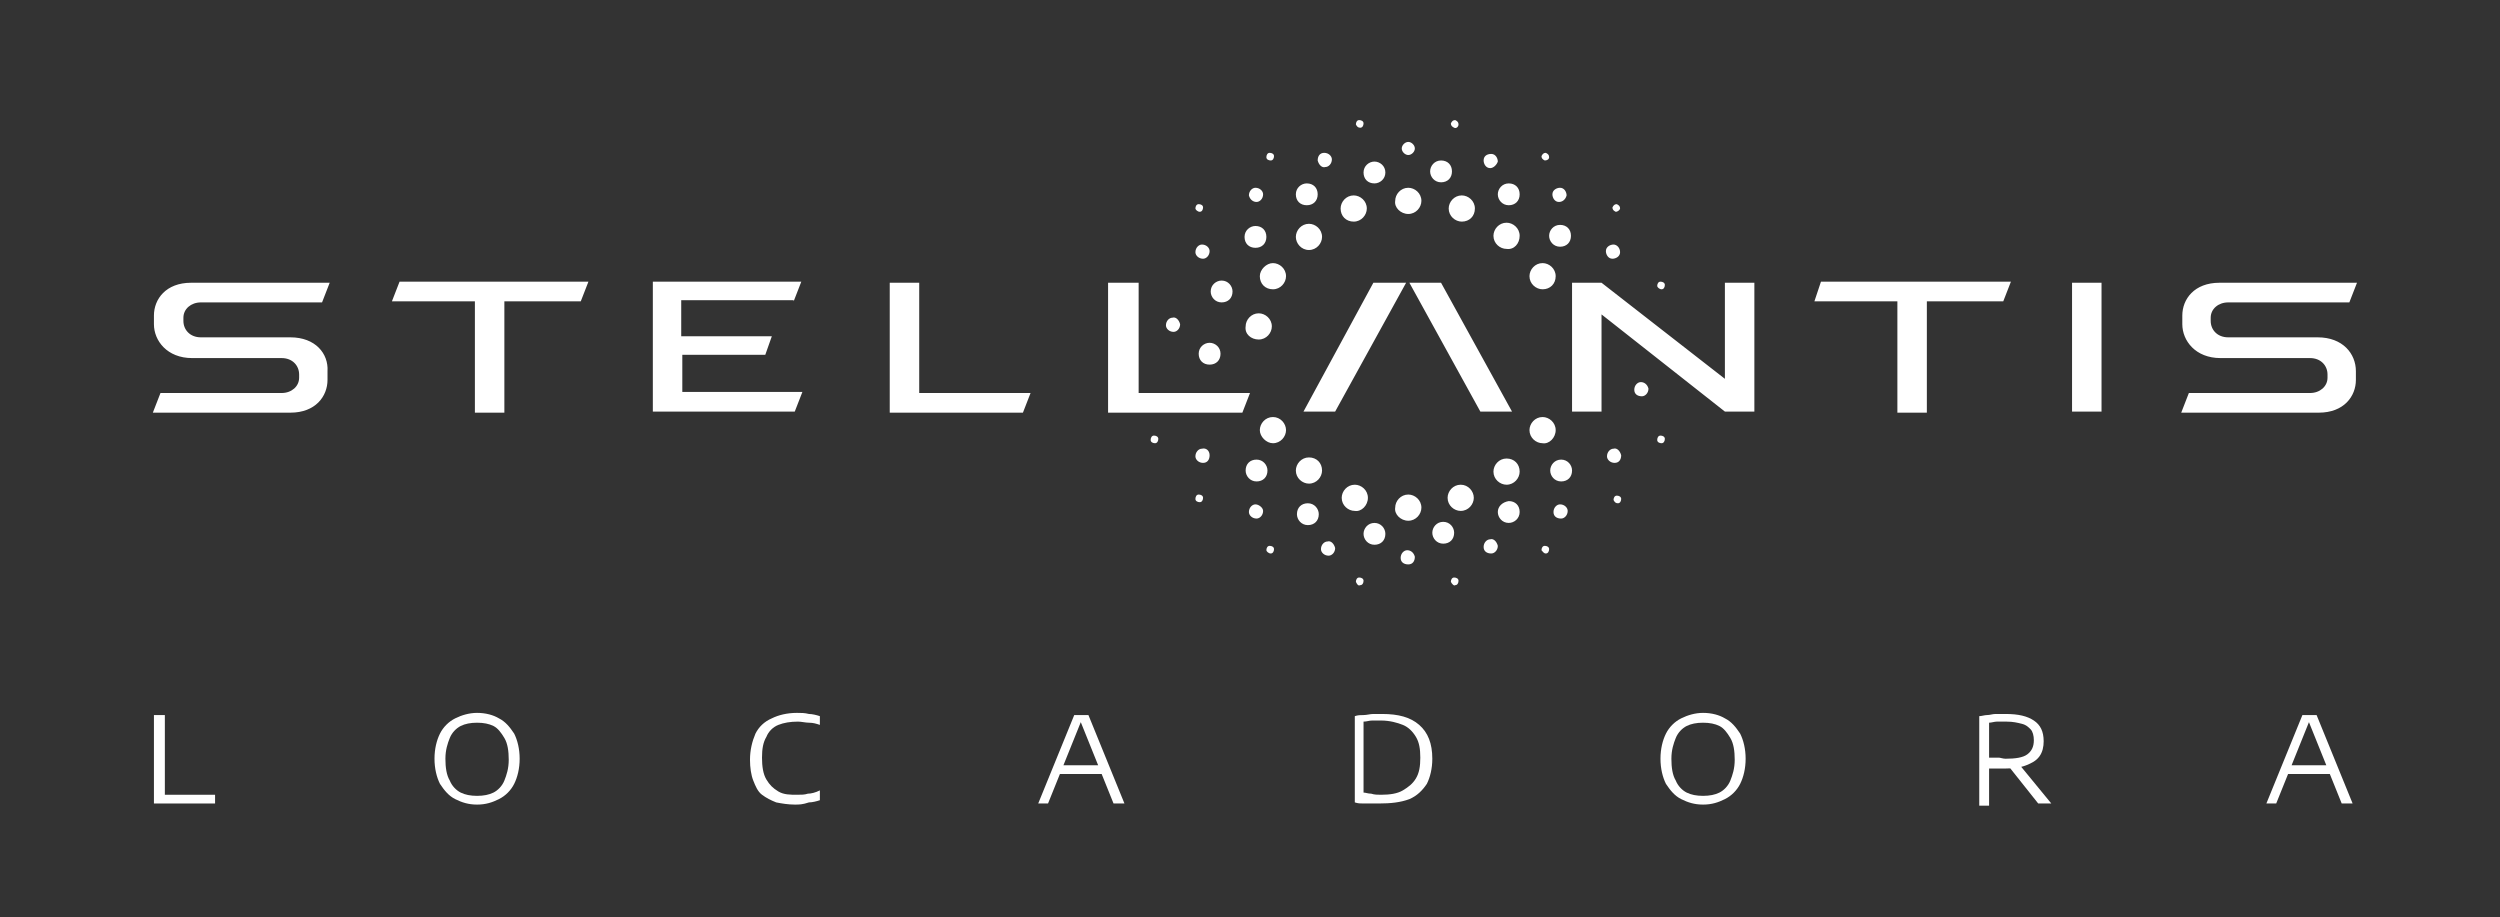 <svg width="229" height="84" viewBox="0 0 229 84" fill="none" xmlns="http://www.w3.org/2000/svg">
<rect x="0" y="0" width="229" height="84" fill="#333333" stroke="none"/>
<path d="M84.2 36H94.4L93.7 37.8H81.5V25.9H84.2V36ZM72.7 27.6L73.4 25.8H59.8V37.7H72.8L73.5 35.9H62.5V32.5H70.1L70.7 30.8H62.4V27.5H72.7V27.6ZM35.9 27.6H43.5V37.8H46.2V27.6H53.2L53.9 25.8H36.6L35.9 27.6ZM189.8 37.7H192.5V25.9H189.8V37.7ZM26.6 30.9H18.4C17.4 30.9 16.8 30.2 16.8 29.4V29.1C16.8 28.3 17.5 27.7 18.4 27.7H29.5L30.2 25.9H17.5C15.2 25.9 14.1 27.4 14.1 28.9V29.7C14.1 31.2 15.3 32.8 17.6 32.8H25.8C26.8 32.8 27.4 33.5 27.4 34.3V34.6C27.4 35.4 26.7 36 25.8 36H14.7L14 37.8H26.6C28.9 37.8 30 36.3 30 34.8V34C30.1 32.4 28.9 30.9 26.6 30.9ZM212.3 30.9H204.1C203.1 30.9 202.5 30.2 202.5 29.4V29.1C202.5 28.3 203.2 27.7 204.1 27.7H215.2L215.9 25.9H203.3C201 25.9 199.9 27.4 199.9 28.9V29.7C199.9 31.2 201.1 32.8 203.4 32.8H211.6C212.6 32.8 213.2 33.5 213.2 34.3V34.6C213.2 35.4 212.5 36 211.6 36H200.5L199.8 37.8H212.4C214.7 37.8 215.8 36.3 215.8 34.8V34C215.8 32.4 214.6 30.9 212.3 30.9ZM158 34.7L146.7 25.9H144V37.7H146.7V28.8L158 37.7H160.7V25.9H158V34.7ZM119.4 37.7H122.3L128.8 25.9H125.8L119.4 37.7ZM129.1 25.9L135.6 37.7H138.5L132 25.9H129.1ZM104.2 25.9H101.5V37.8H113.8L114.5 36H104.3V25.9H104.2ZM166.2 27.6H173.8V37.8H176.5V27.6H183.5L184.2 25.8H166.8L166.2 27.6ZM116.6 38.2C115.9 38.2 115.4 38.8 115.4 39.4C115.4 40 116 40.6 116.6 40.6C117.3 40.6 117.8 40 117.8 39.4C117.8 38.8 117.3 38.2 116.6 38.2ZM119.9 41.9C119.2 41.9 118.7 42.5 118.7 43.1C118.7 43.8 119.3 44.3 119.9 44.3C120.6 44.3 121.1 43.7 121.1 43.1C121.1 42.4 120.6 41.9 119.9 41.9ZM142.5 39.4C142.5 38.7 141.9 38.2 141.3 38.2C140.6 38.2 140.1 38.8 140.1 39.4C140.1 40.1 140.7 40.6 141.3 40.6C141.9 40.7 142.5 40.1 142.5 39.4ZM138 42C137.3 42 136.8 42.6 136.8 43.2C136.8 43.9 137.4 44.4 138 44.4C138.7 44.4 139.2 43.8 139.2 43.2C139.2 42.5 138.7 42 138 42ZM133.8 44.4C133.1 44.4 132.6 45 132.6 45.6C132.6 46.3 133.2 46.8 133.8 46.8C134.5 46.8 135 46.2 135 45.6C135 45 134.5 44.4 133.8 44.4ZM125.3 45.6C125.3 44.9 124.7 44.4 124.1 44.4C123.4 44.4 122.9 45 122.9 45.6C122.9 46.3 123.5 46.8 124.1 46.8C124.7 46.9 125.3 46.3 125.3 45.6ZM107.4 29.1C107.1 29.1 106.8 29.4 106.8 29.8C106.8 30.1 107.1 30.4 107.5 30.4C107.8 30.4 108.1 30.1 108.1 29.7C108 29.3 107.7 29 107.4 29.1ZM110.1 41.1C109.8 41.1 109.5 41.4 109.5 41.8C109.5 42.1 109.8 42.4 110.2 42.4C110.6 42.4 110.8 42.1 110.8 41.7C110.8 41.3 110.5 41 110.1 41.1ZM115 46.2C114.7 46.2 114.4 46.5 114.4 46.9C114.4 47.2 114.7 47.5 115.1 47.5C115.4 47.5 115.7 47.2 115.7 46.8C115.7 46.5 115.3 46.2 115 46.2ZM121.6 49.6C121.3 49.6 121 49.9 121 50.3C121 50.6 121.3 50.9 121.7 50.9C122 50.9 122.3 50.6 122.3 50.2C122.2 49.8 121.9 49.5 121.6 49.6ZM128.9 50.4C128.6 50.4 128.3 50.7 128.3 51.1C128.3 51.5 128.6 51.7 129 51.7C129.4 51.7 129.6 51.4 129.6 51C129.5 50.6 129.2 50.4 128.9 50.4ZM136.5 49.4C136.2 49.4 135.9 49.7 135.9 50.1C135.9 50.5 136.2 50.7 136.6 50.7C136.9 50.7 137.2 50.4 137.2 50C137.1 49.6 136.8 49.3 136.5 49.4ZM142.9 46.2C142.6 46.2 142.3 46.5 142.3 46.9C142.3 47.3 142.6 47.5 143 47.5C143.3 47.5 143.6 47.2 143.6 46.8C143.6 46.5 143.3 46.2 142.9 46.2ZM147.8 41.1C147.5 41.1 147.2 41.4 147.2 41.8C147.2 42.1 147.5 42.4 147.9 42.4C148.3 42.4 148.5 42.1 148.5 41.7C148.4 41.3 148.1 41 147.8 41.1ZM150.3 35C150 35 149.7 35.3 149.7 35.7C149.7 36.1 150 36.3 150.4 36.3C150.7 36.3 151 36 151 35.6C150.9 35.2 150.6 35 150.3 35ZM109.5 23.1C109.5 23.4 109.8 23.7 110.2 23.7C110.5 23.7 110.8 23.4 110.8 23C110.8 22.7 110.5 22.4 110.1 22.4C109.8 22.4 109.5 22.7 109.5 23.1ZM115.1 18.5C115.4 18.5 115.7 18.2 115.7 17.8C115.7 17.5 115.4 17.2 115 17.2C114.7 17.2 114.4 17.5 114.4 17.9C114.5 18.3 114.8 18.5 115.1 18.5ZM121.4 15.3C121.7 15.3 122 15 122 14.6C122 14.3 121.7 14 121.3 14C120.9 14 120.7 14.3 120.7 14.7C120.8 15.1 121.1 15.4 121.4 15.3ZM109.9 19.4C110.1 19.4 110.2 19.2 110.2 19C110.2 18.8 110 18.7 109.8 18.7C109.6 18.7 109.5 18.9 109.5 19.1C109.5 19.2 109.7 19.4 109.9 19.4ZM105.8 40.6C106 40.6 106.1 40.4 106.1 40.2C106.1 40 105.9 39.9 105.7 39.9C105.5 39.9 105.4 40.1 105.4 40.3C105.4 40.5 105.6 40.6 105.8 40.6ZM109.9 46C110.1 46 110.2 45.8 110.2 45.6C110.2 45.4 110 45.3 109.8 45.3C109.6 45.3 109.5 45.5 109.5 45.7C109.5 45.9 109.7 46 109.9 46ZM116.4 50.7C116.6 50.7 116.7 50.5 116.7 50.3C116.7 50.1 116.5 50 116.3 50C116.1 50 116 50.2 116 50.4C116 50.5 116.2 50.7 116.4 50.7ZM124.6 53.6C124.8 53.6 124.9 53.4 124.9 53.2C124.9 53 124.7 52.9 124.5 52.9C124.3 52.9 124.2 53.1 124.2 53.3C124.3 53.5 124.4 53.7 124.6 53.6ZM133.3 53.6C133.5 53.6 133.6 53.4 133.6 53.2C133.6 53 133.4 52.9 133.2 52.9C133 52.9 132.9 53.1 132.9 53.3C133 53.5 133.2 53.7 133.3 53.6ZM141.6 50.7C141.8 50.7 141.9 50.5 141.9 50.3C141.9 50.1 141.7 50 141.5 50C141.3 50 141.2 50.2 141.2 50.4C141.3 50.5 141.4 50.7 141.6 50.7ZM148.2 46.1C148.4 46.1 148.5 45.9 148.5 45.7C148.5 45.5 148.3 45.4 148.1 45.4C147.9 45.4 147.8 45.6 147.8 45.8C147.9 46 148 46.1 148.2 46.1ZM152.2 40.6C152.4 40.6 152.5 40.4 152.5 40.2C152.5 40 152.3 39.9 152.1 39.9C151.9 39.9 151.8 40.1 151.8 40.3C151.8 40.5 152 40.6 152.2 40.6ZM116.4 14.7C116.6 14.7 116.7 14.5 116.7 14.3C116.7 14.1 116.5 14 116.3 14C116.1 14 116 14.2 116 14.4C116 14.6 116.2 14.7 116.4 14.7ZM124.6 11.7C124.8 11.7 124.9 11.5 124.9 11.3C124.9 11.1 124.7 11 124.5 11C124.3 11 124.2 11.2 124.2 11.4C124.3 11.6 124.4 11.7 124.6 11.7ZM115.3 31.1C116 31.1 116.5 30.5 116.5 29.9C116.5 29.2 115.9 28.7 115.3 28.7C114.6 28.7 114.1 29.3 114.1 29.9C114 30.6 114.6 31.1 115.3 31.1ZM116.6 26.5C117.3 26.5 117.8 25.9 117.8 25.3C117.8 24.6 117.2 24.1 116.6 24.1C116 24.1 115.4 24.7 115.4 25.3C115.4 26 115.9 26.5 116.6 26.5ZM119.9 22.9C120.6 22.9 121.1 22.3 121.1 21.7C121.1 21 120.5 20.5 119.9 20.5C119.2 20.5 118.7 21.1 118.7 21.7C118.7 22.3 119.2 22.9 119.9 22.9ZM124 20.3C124.7 20.3 125.2 19.7 125.2 19.1C125.2 18.4 124.6 17.9 124 17.9C123.3 17.9 122.8 18.5 122.8 19.1C122.8 19.8 123.3 20.3 124 20.3ZM129 19.6C129.7 19.6 130.2 19 130.2 18.4C130.2 17.7 129.6 17.2 129 17.2C128.3 17.2 127.8 17.8 127.8 18.4C127.7 19 128.3 19.6 129 19.6ZM129 47.7C129.7 47.7 130.2 47.1 130.2 46.5C130.2 45.8 129.6 45.3 129 45.3C128.3 45.3 127.8 45.9 127.8 46.5C127.7 47.1 128.3 47.7 129 47.7ZM115 20.7C114.5 20.7 114 21.1 114 21.7C114 22.3 114.4 22.7 115 22.7C115.6 22.7 116 22.3 116 21.7C116 21.1 115.6 20.7 115 20.7ZM111.9 25.7C111.4 25.7 110.9 26.1 110.9 26.7C110.9 27.2 111.3 27.7 111.9 27.7C112.5 27.7 112.9 27.3 112.9 26.7C112.9 26.2 112.5 25.7 111.9 25.7ZM110.8 31.4C110.3 31.4 109.8 31.8 109.8 32.4C109.8 33 110.2 33.4 110.8 33.4C111.4 33.4 111.8 33 111.8 32.4C111.8 31.8 111.3 31.4 110.8 31.4ZM119.7 16.8C119.2 16.8 118.7 17.2 118.7 17.8C118.7 18.4 119.1 18.8 119.7 18.8C120.3 18.8 120.7 18.4 120.7 17.8C120.7 17.2 120.3 16.8 119.7 16.8ZM125.9 14.8C125.4 14.8 124.9 15.2 124.9 15.8C124.9 16.4 125.3 16.8 125.9 16.8C126.4 16.8 126.9 16.4 126.9 15.8C126.9 15.2 126.4 14.8 125.9 14.8ZM129 13C128.7 13 128.4 13.3 128.4 13.6C128.4 13.9 128.7 14.2 129 14.2C129.3 14.2 129.6 13.9 129.6 13.6C129.6 13.3 129.3 13 129 13ZM147.8 22.4C147.5 22.4 147.1 22.6 147.1 23C147.1 23.3 147.3 23.7 147.7 23.7C148 23.7 148.4 23.5 148.4 23.1C148.4 22.7 148.1 22.4 147.8 22.4ZM143.5 17.9C143.5 17.6 143.3 17.2 142.9 17.2C142.6 17.2 142.2 17.4 142.2 17.8C142.2 18.1 142.4 18.5 142.8 18.5C143.1 18.5 143.4 18.3 143.5 17.9ZM137.2 14.8C137.2 14.5 137 14.1 136.6 14.1C136.2 14.1 135.9 14.3 135.9 14.7C135.9 15 136.1 15.4 136.5 15.4C136.8 15.4 137.1 15.1 137.2 14.8ZM148.4 19.1C148.4 18.9 148.3 18.8 148.1 18.7C147.9 18.7 147.8 18.8 147.7 19C147.7 19.2 147.8 19.3 148 19.4C148.2 19.4 148.4 19.2 148.4 19.1ZM141.9 14.4C141.9 14.2 141.8 14.1 141.6 14C141.4 14 141.3 14.1 141.2 14.3C141.2 14.5 141.3 14.6 141.5 14.7C141.7 14.7 141.9 14.6 141.9 14.4ZM133.6 11.4C133.6 11.2 133.5 11.1 133.3 11C133.1 11 133 11.1 132.9 11.3C132.9 11.5 133 11.6 133.2 11.7C133.4 11.8 133.6 11.6 133.6 11.4ZM142.5 25.3C142.5 24.6 141.9 24.1 141.3 24.1C140.6 24.1 140.1 24.7 140.1 25.3C140.1 26 140.7 26.5 141.3 26.5C142 26.5 142.5 26 142.5 25.3ZM139.2 21.6C139.2 20.9 138.6 20.4 138 20.4C137.3 20.4 136.8 21 136.8 21.6C136.8 22.3 137.4 22.8 138 22.8C138.7 22.9 139.2 22.3 139.2 21.6ZM135.1 19.1C135.1 18.4 134.5 17.9 133.9 17.9C133.2 17.9 132.7 18.5 132.7 19.1C132.7 19.8 133.3 20.3 133.9 20.3C134.6 20.3 135.1 19.8 135.1 19.1ZM141.9 21.6C141.9 22.1 142.3 22.6 142.9 22.6C143.5 22.6 143.9 22.2 143.9 21.6C143.9 21 143.5 20.6 142.9 20.6C142.3 20.6 141.9 21.1 141.9 21.6ZM142 43.1C142 43.6 142.4 44.1 143 44.1C143.6 44.1 144 43.7 144 43.1C144 42.6 143.6 42.1 143 42.1C142.4 42.1 142 42.6 142 43.1ZM137.2 46.9C137.2 47.4 137.6 47.9 138.2 47.9C138.7 47.9 139.2 47.5 139.2 46.9C139.2 46.3 138.8 45.9 138.2 45.9C137.6 46 137.2 46.4 137.2 46.9ZM131.2 48.8C131.2 49.3 131.6 49.8 132.2 49.8C132.8 49.8 133.2 49.4 133.2 48.8C133.2 48.3 132.8 47.8 132.2 47.8C131.6 47.8 131.2 48.3 131.2 48.8ZM124.9 48.9C124.9 49.4 125.3 49.9 125.9 49.9C126.5 49.9 126.9 49.5 126.9 48.9C126.9 48.4 126.5 47.9 125.9 47.9C125.3 47.9 124.9 48.4 124.9 48.9ZM118.8 47.1C118.8 47.6 119.2 48.1 119.8 48.1C120.4 48.1 120.8 47.7 120.8 47.1C120.8 46.6 120.4 46.1 119.8 46.1C119.2 46.1 118.8 46.5 118.8 47.1ZM114.1 43.1C114.1 43.6 114.5 44.1 115.1 44.1C115.7 44.1 116.1 43.7 116.1 43.1C116.1 42.6 115.7 42.1 115.1 42.1C114.5 42.1 114.1 42.5 114.1 43.1ZM137.2 17.8C137.2 18.3 137.6 18.8 138.2 18.8C138.8 18.8 139.2 18.4 139.2 17.8C139.2 17.2 138.8 16.8 138.2 16.8C137.6 16.8 137.2 17.3 137.2 17.8ZM131 15.7C131 16.2 131.4 16.7 132 16.7C132.6 16.7 133 16.3 133 15.7C133 15.1 132.6 14.7 132 14.7C131.4 14.7 131 15.2 131 15.7ZM152.2 26.5C152.4 26.5 152.5 26.3 152.5 26.1C152.5 25.9 152.3 25.8 152.1 25.8C151.9 25.8 151.8 26 151.8 26.2C151.8 26.3 152 26.5 152.2 26.5Z" fill="white"/>
<path d="M14.1 73.6V65.5H15.1V72.8H19.7V73.6H14.1Z" fill="white"/>
<path d="M43.7 73.7C42.9 73.7 42.3 73.5 41.7 73.2C41.1 72.9 40.7 72.4 40.3 71.8C40 71.2 39.8 70.4 39.8 69.5C39.8 68.6 40 67.8 40.3 67.2C40.6 66.6 41.1 66.1 41.7 65.8C42.3 65.5 43 65.3 43.7 65.3C44.5 65.3 45.2 65.5 45.7 65.8C46.3 66.1 46.7 66.6 47.1 67.2C47.4 67.8 47.6 68.6 47.6 69.5C47.6 70.4 47.4 71.2 47.1 71.8C46.8 72.4 46.3 72.9 45.7 73.2C45.1 73.5 44.5 73.7 43.7 73.7ZM43.7 72.9C44.3 72.9 44.8 72.8 45.2 72.6C45.6 72.4 46 72 46.2 71.5C46.4 71 46.6 70.4 46.6 69.6C46.6 68.8 46.5 68.1 46.2 67.6C45.9 67.1 45.6 66.7 45.2 66.5C44.8 66.3 44.3 66.2 43.7 66.2C43.1 66.2 42.6 66.3 42.2 66.5C41.8 66.7 41.4 67.1 41.2 67.6C41 68.1 40.8 68.7 40.8 69.5C40.8 70.3 40.9 71 41.2 71.5C41.4 72 41.8 72.4 42.2 72.6C42.6 72.8 43.1 72.9 43.7 72.9Z" fill="white"/>
<path d="M72.8 73.7C72.2 73.7 71.6 73.6 71.1 73.5C70.6 73.3 70.2 73.1 69.8 72.8C69.4 72.5 69.2 72 69 71.5C68.8 71 68.7 70.3 68.7 69.6C68.7 68.7 68.9 67.9 69.2 67.2C69.5 66.6 70 66.1 70.7 65.8C71.3 65.5 72.1 65.3 73 65.3C73.4 65.3 73.7 65.3 74.1 65.4C74.4 65.4 74.8 65.5 75.1 65.6V66.4C74.8 66.3 74.5 66.2 74.1 66.2C73.8 66.2 73.4 66.1 73.1 66.1C72.4 66.1 71.8 66.2 71.3 66.4C70.8 66.6 70.4 67 70.2 67.5C69.9 68 69.8 68.6 69.8 69.4C69.8 70.2 69.9 70.9 70.2 71.4C70.5 71.9 70.8 72.2 71.3 72.5C71.8 72.8 72.4 72.8 73 72.8C73.4 72.8 73.7 72.8 74 72.7C74.3 72.7 74.7 72.6 75.1 72.4V73.3C74.8 73.4 74.4 73.5 74.1 73.5C73.5 73.7 73.2 73.7 72.8 73.7Z" fill="white"/>
<path d="M95.1 73.6L98.4 65.5H99.7L103 73.6H102L98.9 65.9H99.1L96 73.6H95.1ZM96.9 70.9L97.1 70.1H101L101.2 70.9H96.9Z" fill="white"/>
<path d="M126.3 73.6C126.1 73.6 125.8 73.6 125.6 73.6C125.4 73.6 125.1 73.6 124.9 73.6C124.6 73.6 124.4 73.6 124.1 73.5V65.6C124.4 65.5 124.6 65.5 124.9 65.5C125.2 65.5 125.5 65.4 125.8 65.4C126.1 65.4 126.4 65.4 126.6 65.4C128.1 65.4 129.2 65.7 130 66.4C130.8 67.1 131.2 68.1 131.2 69.5C131.2 70.4 131 71.2 130.7 71.8C130.3 72.4 129.8 72.9 129.1 73.2C128.3 73.5 127.4 73.6 126.3 73.6ZM126.5 72.8C127.3 72.8 128 72.7 128.5 72.4C129 72.1 129.4 71.8 129.7 71.3C130 70.8 130.1 70.2 130.1 69.4C130.1 68.6 130 68 129.7 67.5C129.4 67 129 66.6 128.5 66.4C128 66.2 127.3 66 126.5 66C126.3 66 126 66 125.7 66C125.4 66 125.2 66.1 124.9 66.1V72.6C125.1 72.6 125.3 72.7 125.6 72.7C125.9 72.8 126.2 72.8 126.5 72.8Z" fill="white"/>
<path d="M156 73.7C155.2 73.7 154.6 73.5 154 73.2C153.4 72.9 153 72.4 152.6 71.8C152.3 71.2 152.1 70.4 152.1 69.5C152.1 68.6 152.3 67.8 152.6 67.2C152.9 66.6 153.4 66.1 154 65.8C154.6 65.5 155.3 65.3 156 65.3C156.8 65.3 157.5 65.5 158 65.8C158.6 66.1 159 66.6 159.4 67.2C159.7 67.8 159.9 68.6 159.9 69.5C159.9 70.4 159.7 71.2 159.4 71.8C159.1 72.4 158.6 72.9 158 73.2C157.4 73.5 156.8 73.7 156 73.7ZM156 72.9C156.6 72.9 157.1 72.8 157.5 72.6C157.9 72.4 158.3 72 158.5 71.5C158.7 71 158.9 70.4 158.9 69.6C158.9 68.8 158.8 68.1 158.5 67.6C158.2 67.1 157.9 66.7 157.5 66.5C157.1 66.3 156.6 66.2 156 66.2C155.4 66.2 154.9 66.3 154.5 66.5C154.1 66.7 153.7 67.1 153.5 67.6C153.3 68.1 153.1 68.7 153.1 69.5C153.1 70.3 153.2 71 153.5 71.5C153.7 72 154.1 72.4 154.5 72.6C154.9 72.8 155.4 72.9 156 72.9Z" fill="white"/>
<path d="M181.3 73.6V65.6C181.5 65.6 181.8 65.5 182 65.5C182.3 65.5 182.5 65.4 182.8 65.4C183.1 65.4 183.4 65.4 183.7 65.4C184.9 65.4 185.7 65.6 186.3 66C186.9 66.4 187.2 67 187.2 67.9C187.2 68.4 187.1 68.9 186.8 69.3C186.5 69.7 186.1 69.9 185.6 70.1C185.1 70.3 184.4 70.4 183.6 70.4C183.3 70.4 183.1 70.4 182.9 70.4C182.7 70.4 182.5 70.4 182.2 70.4V73.8H181.3V73.6ZM183.7 69.5C184.6 69.5 185.3 69.4 185.7 69.1C186.1 68.8 186.3 68.4 186.3 67.8C186.3 67.4 186.2 67 186 66.8C185.8 66.6 185.6 66.4 185.2 66.3C184.8 66.2 184.4 66.1 183.8 66.1C183.5 66.1 183.2 66.1 182.9 66.1C182.7 66.1 182.4 66.2 182.2 66.2V69.4C182.4 69.4 182.5 69.4 182.7 69.4C182.8 69.4 183 69.4 183.1 69.4C183.2 69.4 183.5 69.5 183.7 69.5ZM186.7 73.6L183.6 69.7H184.7L187.9 73.6H186.7Z" fill="white"/>
<path d="M207.6 73.6L210.9 65.5H212.2L215.5 73.6H214.5L211.4 65.9H211.6L208.5 73.6H207.6ZM209.4 70.9L209.6 70.1H213.5L213.7 70.9H209.4Z" fill="white"/>
</svg>
